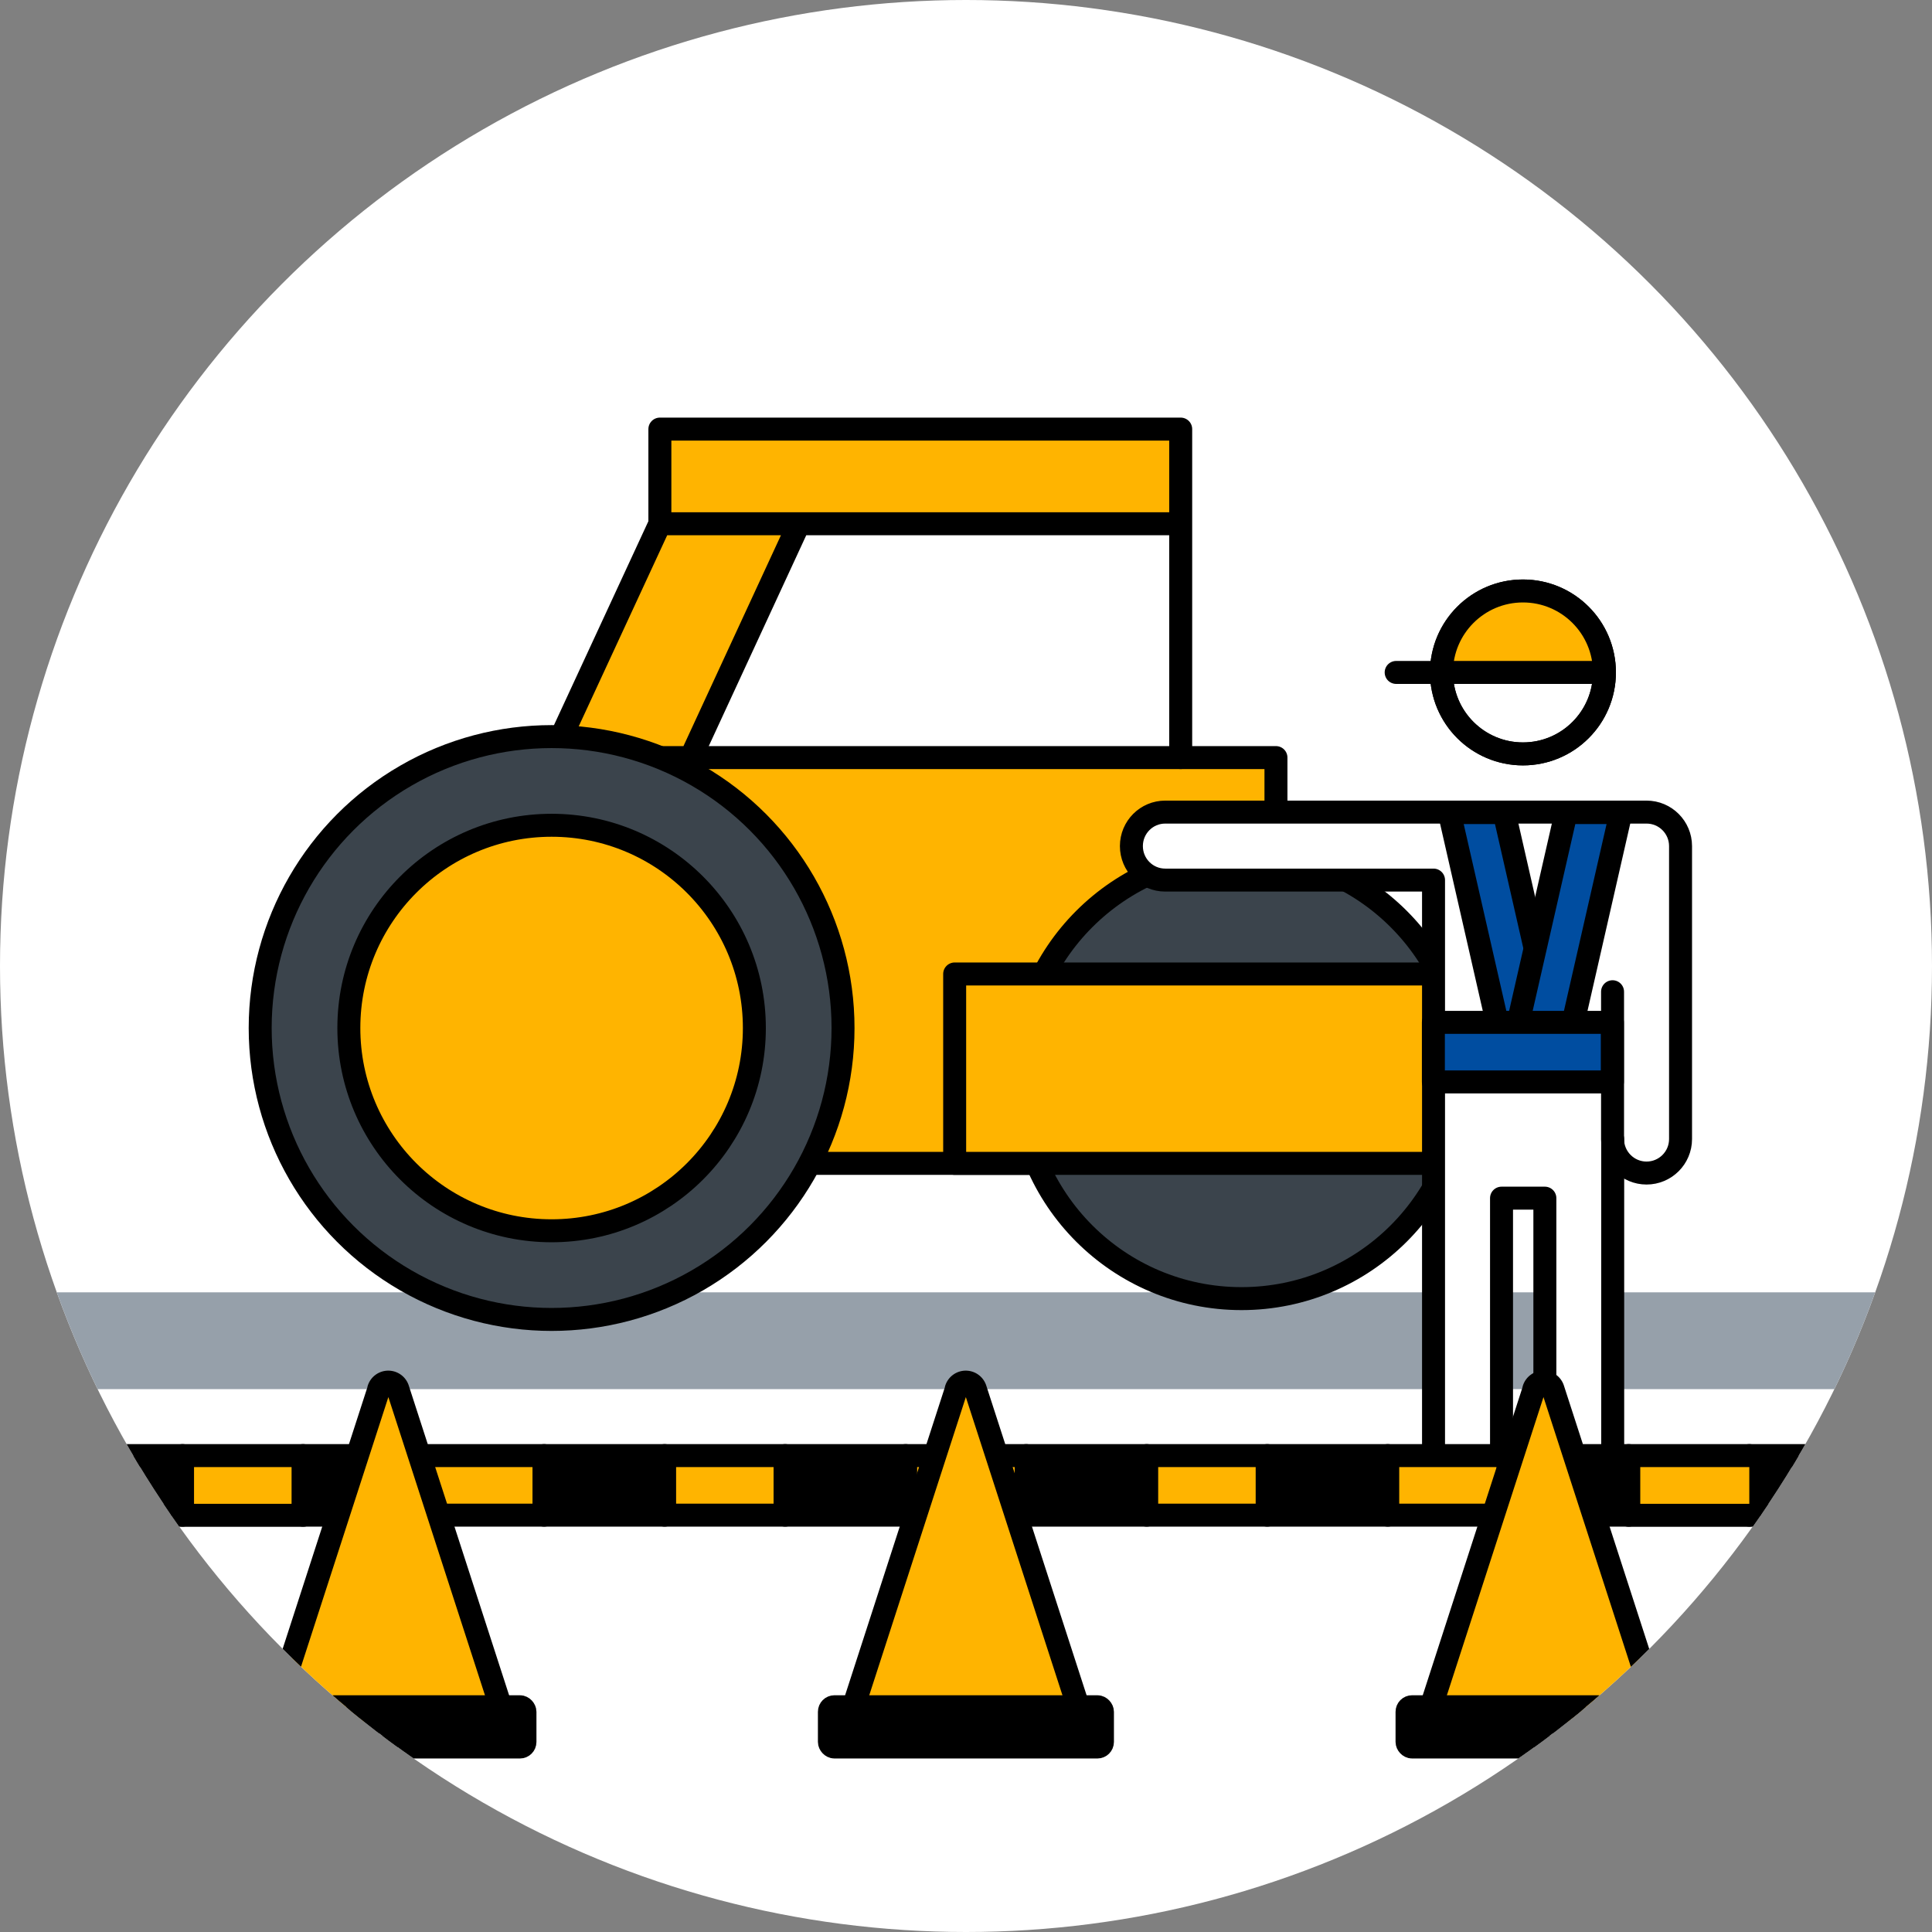 <svg id="uuid-4bf46613-8ccd-4cfc-a131-aaa3680df4db" data-name="レイヤー 2" xmlns="http://www.w3.org/2000/svg" viewBox="0 0 126.16 126.16"><rect x="0" y="0" width="126.16" height="126.16" fill="#808080" stroke="none"/><defs><clipPath id="uuid-eeb54c89-f3dc-4a6d-ad42-13dda438c9ad"><circle cx="63.08" cy="63.08" r="63.08" style="stroke-width:0;fill:none"/></clipPath><style>.uuid-feee01e7-0d12-4e71-b545-f17f72454a04{fill:none}.uuid-313b3767-326c-46f0-8948-f54e1715e338,.uuid-437bfa6a-314e-4e63-90a6-8de3e210d7b7,.uuid-4f285f1f-1941-46f7-a62d-ac465fdb1b9b,.uuid-5c5a96f7-e526-4f5f-9925-ca6db908d6a7,.uuid-5de39d68-f937-4bb7-b4f6-8447aed4d8cd,.uuid-feee01e7-0d12-4e71-b545-f17f72454a04{stroke:#000;stroke-linecap:round;stroke-linejoin:round;stroke-width:1.5px}.uuid-437bfa6a-314e-4e63-90a6-8de3e210d7b7{fill:#3b444c}.uuid-5de39d68-f937-4bb7-b4f6-8447aed4d8cd{fill:#fff}.uuid-5c5a96f7-e526-4f5f-9925-ca6db908d6a7{fill:#ffb400}.uuid-313b3767-326c-46f0-8948-f54e1715e338{fill:#004da0}</style></defs><g id="uuid-bd014e2a-a347-423b-93c2-ff4141e14c28" data-name="レイヤー 1"><circle cx="63.08" cy="63.08" r="63.08" style="fill:#fff;stroke-width:0"/><g style="clip-path:url(#uuid-eeb54c89-f3dc-4a6d-ad42-13dda438c9ad)"><path style="fill:#96a0aa;stroke-width:0" d="M-7.17 84.39h140.5v6.32H-7.17z"/><path class="uuid-5c5a96f7-e526-4f5f-9925-ca6db908d6a7" d="M36.02 49.47h47.3v26.5h-47.3z"/><circle class="uuid-437bfa6a-314e-4e63-90a6-8de3e210d7b7" cx="81.07" cy="70.28" r="14.52"/><path class="uuid-5c5a96f7-e526-4f5f-9925-ca6db908d6a7" d="M62.34 63.6H99.8v12.37H62.34zM43.09 28.02H77.1v6.18H43.09zm2.02 21.45h-9.09l7.07-15.27h9.08l-7.06 15.27zM77.1 34.2v15.27"/><path class="uuid-5de39d68-f937-4bb7-b4f6-8447aed4d8cd" d="M105.3 53.03H76.09c-1.22 0-2.21.99-2.21 2.22s.99 2.22 2.21 2.22h17.52v37.58c0 1.22.99 2.22 2.22 2.22s2.22-.99 2.22-2.22V78.24h2.83v16.81c0 1.22.99 2.22 2.22 2.22s2.21-.99 2.21-2.22V74.39"/><path class="uuid-313b3767-326c-46f0-8948-f54e1715e338" d="m97.83 67.04-3.19-13.98h3.58l3.19 13.98h-3.58z"/><path class="uuid-313b3767-326c-46f0-8948-f54e1715e338" d="m102.66 67.04 3.19-13.98h-3.58l-3.19 13.98h3.58z"/><path class="uuid-313b3767-326c-46f0-8948-f54e1715e338" d="M93.6 66.76h11.69v3.89H93.6z"/><circle class="uuid-feee01e7-0d12-4e71-b545-f17f72454a04" cx="99.45" cy="43.91" r="5.32"/><path class="uuid-feee01e7-0d12-4e71-b545-f17f72454a04" d="M105.3 64.76v9.62c0 1.22.99 2.22 2.22 2.22h0c1.22 0 2.22-.99 2.22-2.22V55.25c0-1.22-.99-2.22-2.22-2.22h-2.22"/><path d="M99.45 38.58c-2.94 0-5.32 2.38-5.32 5.32h10.64c0-2.94-2.38-5.32-5.32-5.32Z" style="fill:#ffb400;stroke-width:0"/><path class="uuid-5de39d68-f937-4bb7-b4f6-8447aed4d8cd" d="M91.17 43.91h13.6"/><circle class="uuid-feee01e7-0d12-4e71-b545-f17f72454a04" cx="99.45" cy="43.91" r="5.32"/><circle class="uuid-437bfa6a-314e-4e63-90a6-8de3e210d7b7" cx="36.02" cy="67.13" r="19.03"/><circle class="uuid-5c5a96f7-e526-4f5f-9925-ca6db908d6a7" cx="36.02" cy="67.13" r="13.24"/><path class="uuid-4f285f1f-1941-46f7-a62d-ac465fdb1b9b" d="M19.79 95.05h7.87v3.89h-7.87z"/><path class="uuid-5c5a96f7-e526-4f5f-9925-ca6db908d6a7" d="M27.66 95.05h7.87v3.89h-7.87zm-15.74 0h7.87v3.9h-7.87"/><path class="uuid-4f285f1f-1941-46f7-a62d-ac465fdb1b9b" d="M35.53 95.05h7.87v3.89h-7.87z"/><path class="uuid-5c5a96f7-e526-4f5f-9925-ca6db908d6a7" d="M43.4 95.05h7.87v3.89H43.4z"/><path class="uuid-4f285f1f-1941-46f7-a62d-ac465fdb1b9b" d="M4.05 95.05h7.87v3.89H4.05zm47.22 0h7.87v3.89h-7.87z"/><path class="uuid-5c5a96f7-e526-4f5f-9925-ca6db908d6a7" d="M59.14 95.05h7.87v3.89h-7.87z"/><path class="uuid-4f285f1f-1941-46f7-a62d-ac465fdb1b9b" d="M67.01 95.05h7.87v3.89h-7.87z"/><path class="uuid-5c5a96f7-e526-4f5f-9925-ca6db908d6a7" d="M74.88 95.05h7.87v3.89h-7.87z"/><path class="uuid-4f285f1f-1941-46f7-a62d-ac465fdb1b9b" d="M82.75 95.05h7.87v3.89h-7.87z"/><path class="uuid-5c5a96f7-e526-4f5f-9925-ca6db908d6a7" d="M90.62 95.05h7.87v3.89h-7.87z"/><path class="uuid-4f285f1f-1941-46f7-a62d-ac465fdb1b9b" d="M98.49 95.05h7.87v3.89h-7.87zm15.74 0h7.87v3.89h-7.87z"/><path class="uuid-5c5a96f7-e526-4f5f-9925-ca6db908d6a7" d="M114.23 98.95h-7.87v-3.9h7.87m-14.06-4.34-7.04 21.73h15.32l-7.04-21.73a.656.656 0 0 0-1.25 0Z"/><rect class="uuid-4f285f1f-1941-46f7-a62d-ac465fdb1b9b" x="91.88" y="111.45" width="17.83" height="2.63" rx=".33" ry=".33"/><path class="uuid-5c5a96f7-e526-4f5f-9925-ca6db908d6a7" d="m62.45 90.71-7.04 21.73h15.32l-7.04-21.73a.656.656 0 0 0-1.25 0Z"/><rect class="uuid-4f285f1f-1941-46f7-a62d-ac465fdb1b9b" x="54.16" y="111.45" width="17.83" height="2.63" rx=".33" ry=".33"/><path class="uuid-5c5a96f7-e526-4f5f-9925-ca6db908d6a7" d="m24.74 90.71-7.04 21.73h15.32l-7.04-21.73a.656.656 0 0 0-1.25 0Z"/><rect class="uuid-4f285f1f-1941-46f7-a62d-ac465fdb1b9b" x="16.45" y="111.45" width="17.83" height="2.63" rx=".33" ry=".33"/></g></g></svg>